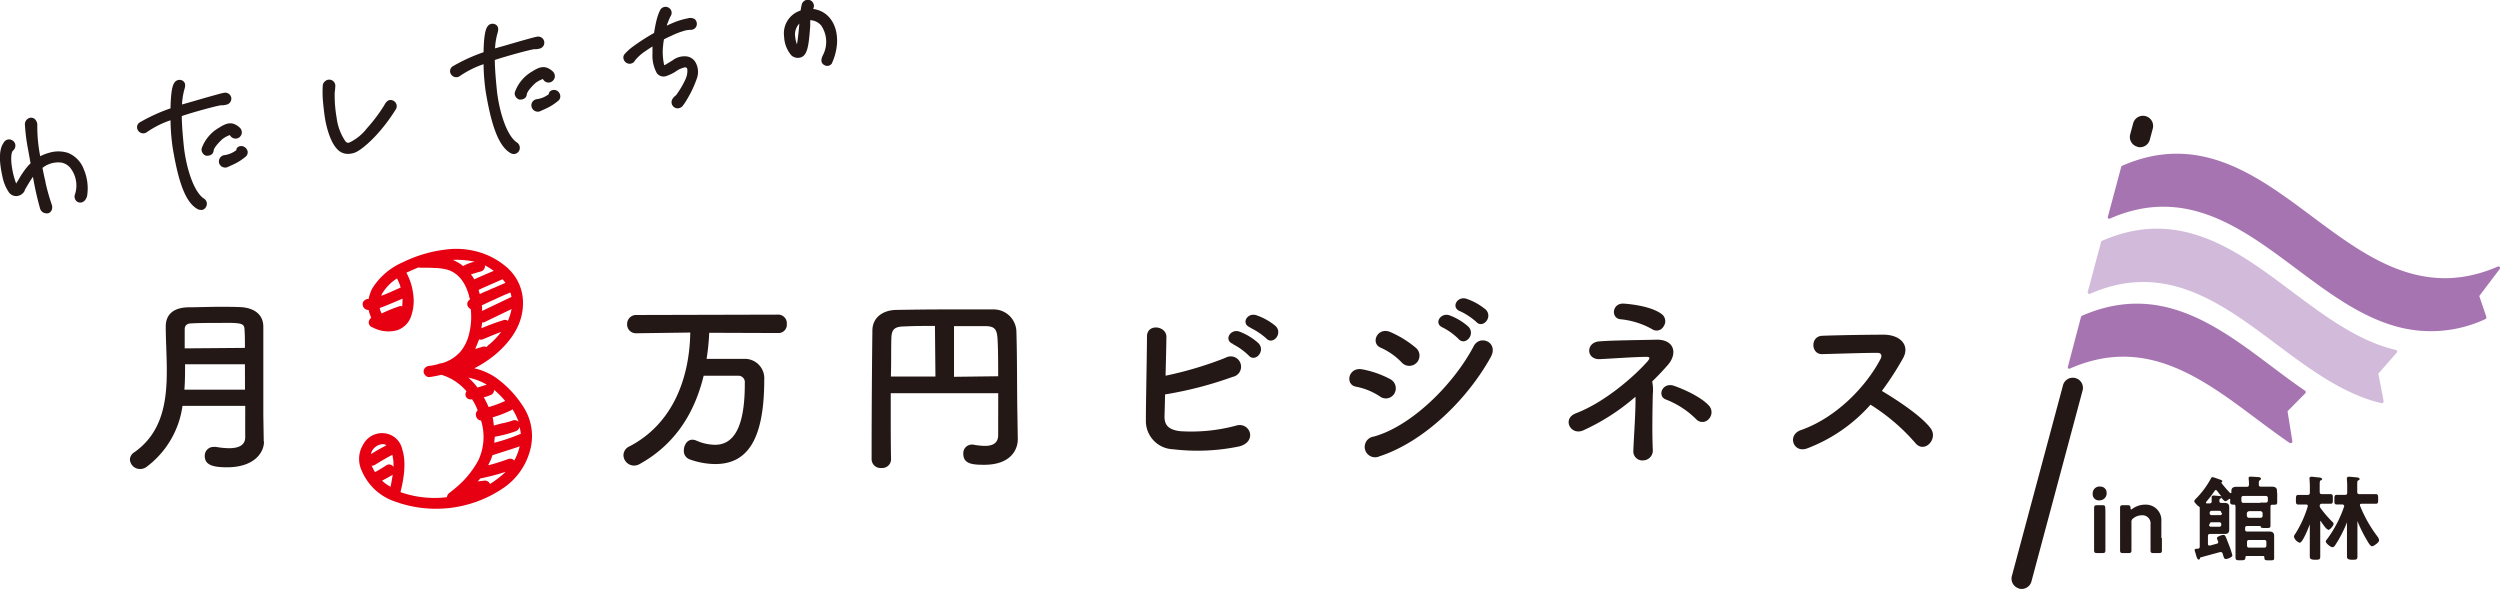 <svg xmlns="http://www.w3.org/2000/svg" viewBox="0 0 408.9 96.31"><defs><style>.cls-1{fill:#231815;}.cls-2{fill:#e60012;}.cls-3{fill:#d1bada;}.cls-4{fill:#a674b0;}</style></defs><g id="レイヤー_2" data-name="レイヤー 2"><g id="レイヤー_1-2" data-name="レイヤー 1"><path class="cls-1" d="M11.1,25A5.22,5.22,0,0,0,8,25a6.46,6.46,0,0,0-1.42.56A25.23,25.23,0,0,1,6.1,20.6a1.36,1.36,0,0,0-.39-1.11.94.94,0,0,0-.78-.23,1.09,1.09,0,0,0-.85,1.2,30.59,30.59,0,0,0,.35,3.1L5,26.71a8,8,0,0,0-.72.79,14.87,14.87,0,0,0-1.19,1.78c-.17.3-.33.55-.45.73A12.45,12.45,0,0,1,2,27.62c-.3-1.68-.15-2.8.15-3a1.05,1.05,0,0,0,.36-.91,1,1,0,0,0-.5-.76,1,1,0,0,0-1.41.39C-.35,24.65,0,27.08.38,28.79a7,7,0,0,0,1,2.55,1.46,1.46,0,0,0,1.27.73A1.6,1.6,0,0,0,4,31.27L4.09,31c.51-.86.88-1.49,1.3-2.08v0a48.88,48.88,0,0,0,1.15,5.13,1.08,1.08,0,0,0,1,.84,1.26,1.26,0,0,0,.33,0,.94.94,0,0,0,.57-.5,1.29,1.29,0,0,0,0-1,32.76,32.76,0,0,1-1-3.56l0-.1c-.18-.7-.34-1.48-.49-2.27a4.14,4.14,0,0,1,3.13-.86,2.57,2.57,0,0,1,1.38.81,4.67,4.67,0,0,1,1,3.5,3.88,3.88,0,0,1-.2.87,1.07,1.07,0,0,0,.07.89.89.89,0,0,0,.65.45c.65.11,1.13-.47,1.27-1.1a7.86,7.86,0,0,0-.55-4.34A4.59,4.59,0,0,0,11.1,25Z"/><path class="cls-1" d="M37.6,22.09a.87.87,0,0,0,.18.26,1.06,1.06,0,0,0,.72.32,1,1,0,0,0,.75-.3,1,1,0,0,0,.3-.77,1.08,1.08,0,0,0-.41-.79c-1.16-1-2.08-.71-3.28.06A6.38,6.38,0,0,0,33,24.23a.92.92,0,0,0,.09.72,1.07,1.07,0,0,0,.61.52,1.24,1.24,0,0,0,.27,0,1.11,1.11,0,0,0,.57-.17.85.85,0,0,0,.4-.63c0-.24.26-.8,1.4-1.89A4.42,4.42,0,0,1,37.6,22.09Z"/><path class="cls-1" d="M33.31,32.45c-1.71-1.19-2.87-5.2-3.23-8.41-.16-1.59-.33-3.41-.35-5.06l.27-.09c1.64-.54,5-1.48,6.12-1.67l.34,0a3.1,3.1,0,0,0,.56-.1,1,1,0,0,0,.8-1.17,1,1,0,0,0-1.18-.77c-.32.06-.63.14-.92.22l-1.2.33c-1.45.4-3.43,1-4.75,1.36a11.57,11.57,0,0,1,.37-2.4c.14-.45.36-1.22-.39-1.55a1,1,0,0,0-1.27.46c-.35.51-.55,1.89-.59,4.12a28.72,28.72,0,0,0-5,2.28.92.92,0,0,0-.46.64,1,1,0,0,0,.23.81,1,1,0,0,0,1.41.13,15.43,15.43,0,0,1,3.82-1.91,34.66,34.66,0,0,0,.38,4.67C29,28.52,30,33,32.36,34.22a1.11,1.11,0,0,0,.46.11,1,1,0,0,0,.29,0,1,1,0,0,0,.59-.5A1,1,0,0,0,33.31,32.45Z"/><path class="cls-1" d="M39.91,24A1,1,0,0,0,39,24a.66.66,0,0,0-.35.56,4.11,4.11,0,0,1-1.9.81,1.11,1.11,0,0,0-.35.09,1.05,1.05,0,0,0-.53,1.31,1,1,0,0,0,.6.57,1.06,1.06,0,0,0,.38.07.79.79,0,0,0,.38-.09l.25-.11c.27-.12.68-.3,1.17-.55a9,9,0,0,0,1.6-1.1h0a.94.94,0,0,0,.25-.82A1.13,1.13,0,0,0,39.91,24Z"/><path class="cls-1" d="M64.29,16.45c-.84-.37-1.27.44-1.45.78A26.35,26.35,0,0,1,60,21a7.89,7.89,0,0,1-2.89,2.33c-.34.06-.38,0-.62-.23a8.72,8.72,0,0,1-1.43-3.84,21.17,21.17,0,0,1-.32-3.77c0-.06,0-.18,0-.34a9.31,9.31,0,0,0,.1-1h0a1,1,0,0,0-1.68-.85,1,1,0,0,0-.37.66,21,21,0,0,0,0,2.23c.1,1.11.23,2.39.41,3.42.14.79.7,3.47,1.93,4.76a2.36,2.36,0,0,0,1.77.8,3.4,3.4,0,0,0,1-.16c1.29-.39,3.45-2.69,3.47-2.72a27.93,27.93,0,0,0,3.4-4.46,1,1,0,0,0,.06-.81A1.09,1.09,0,0,0,64.29,16.45Z"/><path class="cls-1" d="M91.11,14.84a1,1,0,0,0-1,0,.66.66,0,0,0-.35.56,4.06,4.06,0,0,1-1.89.81,1,1,0,0,0-.35.09A1,1,0,0,0,87,17.63a1,1,0,0,0,.6.57,1.06,1.06,0,0,0,.38.07.79.79,0,0,0,.38-.09l.25-.11c.27-.12.68-.3,1.17-.55a9,9,0,0,0,1.6-1.1h0a.93.93,0,0,0,.25-.81A1.08,1.08,0,0,0,91.11,14.84Z"/><path class="cls-1" d="M84.51,23.28c-1.71-1.19-2.87-5.2-3.23-8.41-.16-1.6-.33-3.43-.35-5.06l.27-.09c1.64-.53,5-1.47,6.12-1.67l.34,0a3.12,3.12,0,0,0,.56-.09A1,1,0,0,0,89,6.74,1,1,0,0,0,87.84,6c-.32.06-.63.14-.92.22l-1.2.33c-1.45.41-3.43,1-4.75,1.36a10.87,10.87,0,0,1,.38-2.4c.13-.45.36-1.22-.4-1.55a1,1,0,0,0-1.27.46c-.35.51-.55,1.89-.59,4.12a28.72,28.72,0,0,0-5,2.28.94.94,0,0,0-.23,1.45,1,1,0,0,0,1.41.13,15.69,15.69,0,0,1,3.82-1.9,34.64,34.64,0,0,0,.38,4.66c.73,4.22,1.78,8.69,4.11,9.92a1,1,0,0,0,.45.11.81.81,0,0,0,.31-.05,1,1,0,0,0,.57-.49A1.05,1.05,0,0,0,84.51,23.28Z"/><path class="cls-1" d="M88.8,12.92a.87.87,0,0,0,.18.26,1,1,0,0,0,1.47,0,1,1,0,0,0,.3-.77,1.08,1.08,0,0,0-.41-.79c-1.16-1-2.08-.71-3.28.06a6.37,6.37,0,0,0-2.84,3.37.9.9,0,0,0,.09.71,1.07,1.07,0,0,0,.61.52,1.24,1.24,0,0,0,.27,0,1,1,0,0,0,.57-.17.85.85,0,0,0,.4-.63c0-.24.26-.8,1.4-1.89A4.67,4.67,0,0,1,88.8,12.92Z"/><path class="cls-1" d="M112.11,9.21a3.2,3.2,0,0,0-2.09.65l-1.12.69c-.19.1-.26.1-.26.12a9.6,9.6,0,0,1-.18-3.24,9.7,9.7,0,0,1,.14-1l.18-.09.54-.27.52-.23a12.64,12.64,0,0,1,2-.78A3.84,3.84,0,0,1,113,4.88a1,1,0,0,0,.73-.32.93.93,0,0,0,.24-.73,1,1,0,0,0-.35-.71A1.41,1.41,0,0,0,112.49,3a12.05,12.05,0,0,0-2.63.83c-.23.09-.48.21-.78.36,0-.2.11-.38.16-.52a11,11,0,0,1,.43-1,1,1,0,0,0,.15-.83,1,1,0,0,0-1.84-.2,7.86,7.86,0,0,0-.56,1.52c-.17.66-.32,1.44-.44,2.23a35.67,35.67,0,0,0-3.49,2.25,8.32,8.32,0,0,0-1.38,1.27.86.86,0,0,0-.13.7,1.09,1.09,0,0,0,.48.67,1,1,0,0,0,.82.1.94.94,0,0,0,.59-.51,7.68,7.68,0,0,1,1.85-1.61c.26-.19.6-.41,1-.66,0,.44,0,.84,0,1.18a5.92,5.92,0,0,0,.72,3.2,1.37,1.37,0,0,0,1.59.44,6.7,6.7,0,0,0,1.54-.76,3.89,3.89,0,0,1,1.3-.61.5.5,0,0,1,.37,0,.39.39,0,0,1,.18.31,3.28,3.28,0,0,1-.26,1.51,14.62,14.62,0,0,1-1.41,2.46,1.59,1.59,0,0,1-.35.39,1.4,1.4,0,0,0-.34.37,1,1,0,0,0,.12,1.38,1,1,0,0,0,.65.25,1.09,1.09,0,0,0,.79-.35,7.84,7.84,0,0,0,.68-1A18.16,18.16,0,0,0,114,12.77a3.15,3.15,0,0,0-.35-2.75A2,2,0,0,0,112.11,9.21Z"/><path class="cls-1" d="M135.26,2.47a4.11,4.11,0,0,0-2.27-1v0a1,1,0,0,0,0-1,1,1,0,0,0-.8-.51,1.06,1.06,0,0,0-1.09.91q-.09.42-.15.84l-.4.16A3.91,3.91,0,0,0,128.25,6a5,5,0,0,0,1.18,3.05,1.58,1.58,0,0,0,1.17.41c1.52-.1,1.67-2,1.92-5.19l0-.6c0-.12,0-.25,0-.37v0a2.47,2.47,0,0,1,1.79.87A4.74,4.74,0,0,1,134.61,9c-.15.28-.46,1-.06,1.43a1.09,1.09,0,0,0,.78.35h0a.93.93,0,0,0,.7-.36,9.25,9.25,0,0,0,.8-2.64h0C137,6.75,137.11,4.12,135.26,2.47Zm-4.52,1.39c-.12,1.52-.27,2.72-.39,3.39a4.73,4.73,0,0,1-.28-1.18A2.56,2.56,0,0,1,130.74,3.86Z"/><path class="cls-1" d="M43.18,72.23c0,1.84-1.64,4.18-6,4.2-2.28,0-3.68-.34-3.69-1.83A1.43,1.43,0,0,1,35,73.1a1.38,1.38,0,0,1,.35,0,12.59,12.59,0,0,0,2.12.21c1.43,0,2.65-.41,2.64-1.82s0-3.27,0-5.11l-10.26,0A15,15,0,0,1,24,76.34a1.77,1.77,0,0,1-1.09.37,1.65,1.65,0,0,1-1.66-1.55A1.44,1.44,0,0,1,21.93,74c4.63-3.22,5.37-8.33,5.35-13.48,0-2.43-.17-4.86-.17-7.11s1.61-3.12,3.73-3.15c1.4,0,3.18-.07,4.9-.08,1.24,0,2.49,0,3.55.05,2.12.09,3.74,1.08,3.78,3.14,0,.72,0,1.47,0,2.22,0,2.93,0,6,0,8.82,0,1.21,0,2.37,0,3.43l.07,4.39ZM40.06,59.58l-9.79,0c0,1.37,0,2.74-.11,4.15l9.91,0Zm0-2.68c0-1.09,0-2.15-.07-3.08s-.47-1.06-4.11-1c-1.59,0-3.21,0-4.52.07-.72,0-1.16.29-1.15,1,0,1,0,2,0,3.09Z"/><path class="cls-1" d="M116,54.43a36.52,36.52,0,0,1-.43,4.27c1.31,0,2.87,0,4.3,0h1.75A3.18,3.18,0,0,1,125,62.13c0,10.17-3,13.76-8,13.77a12.6,12.6,0,0,1-4.21-.77,1.44,1.44,0,0,1-.94-1.46c0-.84.52-1.75,1.39-1.75a1.53,1.53,0,0,1,.6.12,7.79,7.79,0,0,0,3.12.71c3.86,0,4.88-4.62,4.86-10.11a1.05,1.05,0,0,0-1.15-1.18h-1.06c-1.5,0-3.18,0-4.52,0-1.55,6.37-4.87,11.33-10.47,14.44a1.89,1.89,0,0,1-.93.25,1.75,1.75,0,0,1-1.72-1.71,1.63,1.63,0,0,1,1-1.44c7.16-3.73,9.82-11.28,9.93-18.61l-8.83.12h0a1.44,1.44,0,0,1-1.5-1.49,1.47,1.47,0,0,1,1.53-1.5l23.28-.06A1.41,1.41,0,0,1,128.69,53a1.35,1.35,0,0,1-1.4,1.47Z"/><path class="cls-1" d="M163.27,64.31l-17.58,0c0,1,0,2.06,0,3.12,0,2.53,0,5.11.05,7.73v0a1.43,1.43,0,0,1-1.56,1.38,1.46,1.46,0,0,1-1.62-1.37c0-10,.1-19.23.13-21.17s1.55-3.27,3.92-3.31,5.08-.08,7.82-.08,5.52,0,8,0a3.72,3.72,0,0,1,3.81,3.54c.14,4.58.09,9.7.16,13.22l.07,4.39v.07c0,1.83-1.26,4.18-5.47,4.19-1.9,0-3.43-.12-3.44-1.77a1.4,1.4,0,0,1,1.31-1.53.89.89,0,0,1,.28,0,11.58,11.58,0,0,0,1.93.21c1.25,0,2.18-.41,2.18-1.78Zm-10.35-11c-1.8,0-3.49,0-4.86.08-1.78,0-2.24.47-2.27,2-.06,2,0,4.05-.08,6.2H153Zm10.34,8.23c0-2.27,0-4.48-.11-6.2s-.66-2-2.18-2-3.21,0-4.93,0l0,8.29Z"/><path class="cls-1" d="M190.47,68c-.05,1.52.63,2.27,2.5,2.52a28.17,28.17,0,0,0,9.07-.87c2.37-.82,3.72,2.55.67,3.36a33.55,33.55,0,0,1-10.85.47,4.61,4.61,0,0,1-4.44-4.66c0-3.12.16-10.07.18-13.78,0-2.19,3.21-1.76,3.18.08s-.08,4-.14,6.33a60,60,0,0,0,9.81-2.93,1.69,1.69,0,1,1,1.17,3.12,61.42,61.42,0,0,1-11.06,2.87C190.53,65.92,190.5,67.16,190.47,68Zm11.19-11.75c-1.59-.65-.35-2.56,1.09-2a9.72,9.72,0,0,1,3.09,1.89c1.22,1.31-.58,3.21-1.61,2A10.7,10.7,0,0,0,201.66,56.29Zm2.83-2.69c-1.59-.62-.47-2.5,1-2a9.92,9.92,0,0,1,3.15,1.77c1.25,1.24-.49,3.21-1.55,2A11.47,11.47,0,0,0,204.49,53.6Z"/><path class="cls-1" d="M225.68,64.83a10.71,10.71,0,0,0-3.87-1.58c-1.87-.31-1.29-3.27,1-2.84A15.75,15.75,0,0,1,227.36,62a1.69,1.69,0,0,1,.72,2.34A1.62,1.62,0,0,1,225.68,64.83Zm0,9.78a1.7,1.7,0,1,1-1-3.2c6.2-1.7,13.1-8.58,16.36-14.79,1-1.94,4.14-.67,2.78,1.8C239.84,65.57,232.78,72.26,225.71,74.61Zm3.57-15.34a10.8,10.8,0,0,0-3.4-2.39c-1.78-.72-.54-3.49,1.58-2.56a17.14,17.14,0,0,1,4.15,2.57,1.67,1.67,0,1,1-2.33,2.38ZM236,53.58c-1.59-.65-.35-2.53,1.09-2a9.62,9.62,0,0,1,3.09,1.86c1.22,1.31-.58,3.21-1.62,2A10.45,10.45,0,0,0,236,53.58Zm2.83-2.66c-1.59-.62-.47-2.53,1-2.06A9.85,9.85,0,0,1,243,50.63c1.25,1.24-.49,3.21-1.56,2A11.09,11.09,0,0,0,238.86,50.92Z"/><path class="cls-1" d="M270.33,64.52c-.05,2.31-.13,6.14,0,9a1.62,1.62,0,0,1-1.53,1.78,1.48,1.48,0,0,1-1.65-1.61c.11-2.81.39-6.24.35-8.8a35.28,35.28,0,0,1-8.56,5.51c-2.06.88-3.5-1.92-1.19-2.8,4.79-1.82,9.65-6.14,11.73-8.51.4-.47.46-.75-.25-.72-1.66,0-5.52.27-7.52.37-2.3.13-2.4-2.71-.16-2.9s6.92-.21,9.26-.28c3.05-.1,3.62,2.24,2,4.11-.77.88-1.64,1.82-2.58,2.72A6.9,6.9,0,0,1,270.33,64.52Zm-.12-10.69a13.23,13.23,0,0,0-5.11-1.61c-1.66-.09-1.48-2.68.49-2.56,1.71.12,4.64.55,6.18,1.7a1.45,1.45,0,0,1,.34,2A1.3,1.3,0,0,1,270.21,53.83Zm7.24,14.76a14.31,14.31,0,0,0-4.93-3.23c-1.56-.53-.63-2.93,1.3-2.25s4.5,1.92,5.68,3.22a1.59,1.59,0,0,1,0,2.19A1.37,1.37,0,0,1,277.45,68.59Z"/><path class="cls-1" d="M295.58,73.34c-2.27.85-3.34-2.21-1-3,5.67-2,10.58-7,13-11.63.28-.54.16-1-.53-1-2,0-6.26.14-9,.21-1.87.07-2-2.93,0-3,2.28-.09,6.86-.17,10-.18,2.81,0,4.4,1.77,3.19,3.89a50.18,50.18,0,0,1-3.44,5.31c2.59,1.55,6.55,4.16,8,6.15,1.25,1.74-1.08,4.18-2.55,2.34a32.53,32.53,0,0,0-7.31-6.24A26.27,26.27,0,0,1,295.58,73.34Z"/><path class="cls-2" d="M76.3,64a8.7,8.7,0,0,0-4.11-2.7,17.16,17.16,0,0,1-1.86.36.77.77,0,0,1-.66-.17,1,1,0,0,1-.37-.6.82.82,0,0,1,.18-.67,1,1,0,0,1,.61-.36,9.84,9.84,0,0,0,1.56-.3,1.08,1.08,0,0,1,.54-.13,6.32,6.32,0,0,0,3.13-1.93,7.07,7.07,0,0,0,1.43-3A11.49,11.49,0,0,0,77,50.57a1.19,1.19,0,0,1-.42-.36A.83.83,0,0,1,76.86,49c-.49-2.32-1.5-3.87-3-4.62A4.32,4.32,0,0,0,72.69,44a10,10,0,0,0-1.14-.15l-1.36-.06c-.58,0-1,0-1.41,0a1,1,0,0,1-.3-.06c-.6.24-1.21.5-1.81.79l-.18.06v.06a9.62,9.62,0,0,1,1.09,3.46,7.46,7.46,0,0,1-.29,3.46A3.62,3.62,0,0,1,65,54a5.43,5.43,0,0,1-4.09-.47.82.82,0,0,1-.49-1.2.91.91,0,0,1,.3-.36,5.89,5.89,0,0,1-.42-1.27,1,1,0,0,1-.64-.21.88.88,0,0,1-.33-.6.77.77,0,0,1,.18-.66,1,1,0,0,1,.66-.33h.12a7.61,7.61,0,0,1,.54-1.63,11.05,11.05,0,0,1,5-4.35,21.91,21.91,0,0,1,7.28-2.13,13.12,13.12,0,0,1,6.75,1A12.64,12.64,0,0,1,83,43.81a.39.39,0,0,1,.18.18,7.6,7.6,0,0,1,2.36,5.47Q85.6,54.1,81,58a18,18,0,0,1-3.43,2.24,10.06,10.06,0,0,1,3.74,1.68A17.15,17.15,0,0,1,85.88,67a8.81,8.81,0,0,1,.92,6.26A10.82,10.82,0,0,1,82.06,80a19.57,19.57,0,0,1-17.37,2.06A9,9,0,0,1,59.17,77a4.51,4.51,0,0,1,.26-4.34,3.48,3.48,0,0,1,3.28-1.81,3.34,3.34,0,0,1,3.08,2.64c.56,1.72.47,4-.29,7a16.74,16.74,0,0,0,7.59.83,1.1,1.1,0,0,1,.3-.61c.92-.72,1.6-1.29,2-1.69a13.29,13.29,0,0,0,1.47-1.63,13.9,13.9,0,0,0,1.41-2.17,9,9,0,0,0,.41-6.44.87.87,0,0,1-.79-.66.9.9,0,0,1,.24-1,8.94,8.94,0,0,0-.91-1.8h-.18a.8.8,0,0,1-.9-.9A.74.74,0,0,1,76.3,64ZM60.67,74.28c.84-.53,1.66-1,2.46-1.4l.06-.06a1,1,0,0,0-.6-.18,2.11,2.11,0,0,0-1.14.43A1.93,1.93,0,0,0,60.67,74.28Zm.67,2.94q.78-.42,1.8-1.08a.82.82,0,0,1,1.21.23,6.32,6.32,0,0,0-.19-2,.7.7,0,0,1-.18.12c-.76.4-1.66.92-2.7,1.57a1.11,1.11,0,0,1-.49.12.19.19,0,0,0,.07.12A5.38,5.38,0,0,0,61.34,77.22Zm4.5-28.37c-2,.85-3.21,1.36-3.73,1.52a2.76,2.76,0,0,0,.31.9,24.52,24.52,0,0,1,2.82-1.15.64.64,0,0,1,.54,0C65.82,49.72,65.84,49.29,65.84,48.85Zm-.3-1.8a8.06,8.06,0,0,0-.61-1.51,7.6,7.6,0,0,0-2.46,2.54,2.33,2.33,0,0,1-.12.3c.36-.12.91-.34,1.65-.67s1.23-.54,1.47-.66ZM62.49,78.61a5.7,5.7,0,0,0,1.39,1c.15-.72.27-1.4.35-2l-.12.12C63.39,78.14,62.85,78.44,62.49,78.61ZM75.76,43.53a.75.75,0,0,1,.3-.18,7.36,7.36,0,0,1,1.57-.55,14.11,14.11,0,0,0-3.56-.29,4.89,4.89,0,0,1,.61.3A5.08,5.08,0,0,1,75.76,43.53ZM78.1,63.39l1.51-.48a9.73,9.73,0,0,0-3-1.14A11.31,11.31,0,0,1,78.1,63.39Zm-.53-17.7c.61-.28,1.67-.75,3.19-1.39a12.75,12.75,0,0,0-1.45-.9.9.9,0,0,1-.66,1c-.64.17-1.18.33-1.62.49A5.4,5.4,0,0,1,77.57,45.69Zm.15,11.38A1,1,0,0,0,78,57l.79-.24a1,1,0,0,1,.78,0l.3-.3a11.87,11.87,0,0,0,2.1-2.17c-.48.16-1.48.57-3,1.21a.78.78,0,0,1-.6,0C78.12,56.13,77.92,56.63,77.72,57.07Zm.42,21.67,1-.12a.9.9,0,0,1,1,.54,16.33,16.33,0,0,0,2.58-2,33.35,33.35,0,0,1-4.15,1.09Zm.34-30.64a12.48,12.48,0,0,1,1.39-.61A10.09,10.09,0,0,1,81,47c.72-.33,1.28-.57,1.68-.73l-.48-.6c-2.25,1-3.55,1.55-3.91,1.75A4.86,4.86,0,0,0,78.48,48.1Zm.26,5.59a38.07,38.07,0,0,1,3.61-1.33.79.79,0,0,1,.72.12,8.94,8.94,0,0,0,.6-1.93L79.4,52.61a.71.71,0,0,1-.54.12Zm.11-2.83,4.81-2.3a4.74,4.74,0,0,0-.18-.72l-.9.37-1.08.48c-.41.2-.71.34-.91.42-.72.33-1.32.61-1.8.85a1.13,1.13,0,0,1,.06.36Zm1.07,15.72a17.71,17.71,0,0,0,2.7-1,12.9,12.9,0,0,0-1.81-1.81.85.85,0,0,1-.6.85,5.52,5.52,0,0,1-1.08.36C79.41,65.48,79.67,66,79.92,66.58Zm0,9.51c.92-.24,2-.57,3.19-1a.88.88,0,0,1,1,.24A9.06,9.06,0,0,0,85,73c-.16.08-1.65.56-4.45,1.45A8,8,0,0,1,79.88,76Zm.89-6.5,1.14-.31a12.46,12.46,0,0,0,1.87-.49.84.84,0,0,1,1,.24,9.28,9.28,0,0,0-1-2.1.94.94,0,0,1-.24.18,18.74,18.74,0,0,1-3,1.15A12.21,12.21,0,0,1,80.77,69.59Zm.07,2.82A29.5,29.5,0,0,0,85.05,71h.12c0-.4-.11-.8-.19-1.21a.93.93,0,0,1-.6.73,18.21,18.21,0,0,1-2,.61c-.89.2-1.37.3-1.45.3C80.89,71.75,80.87,72.09,80.84,72.41Z"/><path class="cls-3" d="M389.87,65.63,389,61.12,392,57.68a.25.25,0,0,0,.06-.26.26.26,0,0,0-.19-.18c-6.14-1.42-11.69-5.59-17.06-9.6-9-6.76-18.39-13.76-31-8.25a.23.23,0,0,0-.15.17l-2.19,8.19a.24.24,0,0,0,.08.26.26.26,0,0,0,.28.05c12.28-5.39,21.51,1.51,30.43,8.19,5.21,3.9,10.59,7.92,16.56,9.52l.69.17a.28.28,0,0,0,.25-.06.29.29,0,0,0,.07-.25"/><path class="cls-4" d="M406.69,51.9l-1.18-3.48L408.85,44a.26.26,0,0,0,0-.32.25.25,0,0,0-.31-.08C396.25,48.94,387,42,378.1,35.36s-18.39-13.76-31-8.25a.26.26,0,0,0-.15.17l-2.19,8.19a.25.25,0,0,0,.08.27.28.28,0,0,0,.28,0c12.28-5.38,21.51,1.52,30.43,8.19,5.23,3.91,10.55,7.9,16.55,9.51a21.09,21.09,0,0,0,14.41-1.25.26.26,0,0,0,.14-.33"/><path class="cls-4" d="M374.15,67.26l2.91-2.94a.27.27,0,0,0,.07-.21.31.31,0,0,0-.11-.2c-1.85-1.26-3.7-2.65-5.5-4-9-6.77-18.39-13.76-31-8.26a.3.3,0,0,0-.15.18L338.22,60a.25.25,0,0,0,.08.27.24.24,0,0,0,.28,0c12.28-5.38,21.51,1.52,30.43,8.2,1.8,1.34,3.66,2.73,5.52,4a.19.19,0,0,0,.08,0,.26.26,0,0,0,.33-.29Z"/><path class="cls-1" d="M330.23,96.25a1.67,1.67,0,0,1-1.18-2l8.35-31.14a1.66,1.66,0,1,1,3.2.86l-8.34,31.14a1.66,1.66,0,0,1-2,1.17"/><path class="cls-1" d="M349.59,24a1.65,1.65,0,0,1-1.18-2l.49-1.83a1.66,1.66,0,0,1,3.21.86l-.49,1.83a1.65,1.65,0,0,1-2,1.17"/><path class="cls-1" d="M344.34,83.39v-.33c0-.37-.14-.43-.49-.43H343c-.35,0-.49.06-.49.43v.33c0,.43,0,1.23,0,1.71V88c0,.48,0,1.28,0,1.7v.33c0,.37.14.43.49.43h.87c.35,0,.49-.06.49-.43v-.33c0-.42,0-1.22,0-1.7V85.1c0-.48,0-1.28,0-1.71"/><path class="cls-1" d="M343.46,79.57a1.13,1.13,0,0,0-1.18,1.2,1,1,0,0,0,1.09,1.07,1.16,1.16,0,0,0,1.19-1.25,1,1,0,0,0-1.1-1"/><path class="cls-1" d="M353.51,88V85.3a2.54,2.54,0,0,0-2.65-2.76,3.56,3.56,0,0,0-2.13.71c-.13.09-.18.09-.2.09s0,0-.06-.23c0-.39-.11-.48-.5-.48h-.72c-.35,0-.49.06-.49.44v.32c0,.43,0,1.23,0,1.71V88c0,.48,0,1.28,0,1.7v.33c0,.37.14.43.49.43h.87c.35,0,.5-.06.5-.43,0,0,0-.15,0-.33,0-.42,0-1.22,0-1.7V85.4a.66.66,0,0,1,.31-.63,2.24,2.24,0,0,1,1.38-.49,1.33,1.33,0,0,1,1.43,1.49V88c0,.48,0,1.28,0,1.7,0,.18,0,.3,0,.33,0,.37.14.43.49.43h.88c.34,0,.49-.06.49-.43,0,0,0-.15,0-.33,0-.42,0-1.22,0-1.7"/><path class="cls-1" d="M372.42,80.56c0-.12,0-.24,0-.33,0-.63-.64-.63-.88-.63h-1.72c-.27,0-.37-.1-.37-.37,0-.5,0-.58.17-.68l0,0c.09-.07.18-.13.18-.24s-.11-.24-.29-.26-1.26-.09-1.4-.09-.32,0-.32.23a.61.61,0,0,0,0,.14,5.56,5.56,0,0,1,.05.91c0,.28-.1.38-.36.38h-1.66c-.21,0-.85,0-.85.63a1.32,1.32,0,0,0,0,.28c0,.1-.05.12-.1.12s-.06,0-.1,0a17.4,17.4,0,0,1-1.48-1.72v0s0,0,0,0,.19-.08.19-.22-.14-.19-.56-.34l-.21-.07-.28-.1a4.51,4.51,0,0,0-.54-.16.28.28,0,0,0-.26.2,14.27,14.27,0,0,1-2.44,3.3l0,0c-.12.12-.3.3-.3.46s.56.73.73.83.17.14.17.29c0,.39,0,.79,0,1.18v5.07c0,.25-.08.34-.31.38l-.15,0c-.21,0-.38.07-.38.21a2.89,2.89,0,0,0,.17.57l0,.06a.88.88,0,0,1,.05.15l.06.16,0,.07c.13.34.21.55.37.55a.25.25,0,0,0,.23-.16l0-.06c0-.08.07-.13.16-.15l2.6-.71.52-.14a.5.5,0,0,1,.13,0c.15,0,.23.08.3.25a1.25,1.25,0,0,0,.07.23c.12.44.19.65.46.65s1.06-.29,1.06-.59a13.93,13.93,0,0,0-.51-1.58,1.53,1.53,0,0,1-.09-.24l-.14-.34c-.35-.94-.45-1.19-.71-1.19s-1.08.25-1.08.54a1.54,1.54,0,0,0,.16.42l.05.11v0a.5.5,0,0,1,0,.12c0,.13-.07.2-.23.25l-.56.15-.55.15h-.1c-.16,0-.24-.09-.24-.28V87.7c0-.27.11-.37.37-.37h1.88l.48,0c.46,0,.75-.12.75-.7,0-.2,0-.4,0-.6s0-.4,0-.59V84.2c0-.2,0-.41,0-.61s0-.42,0-.63c0-.58-.31-.7-.77-.7h-.48a.44.44,0,0,1-.29-.08.34.34,0,0,1-.06-.26c0-.22,0-.28.12-.36l0,0c.06,0,.14-.08.16-.18.29.34.57.61.7.61s.52-.29.61-.39a.15.15,0,0,1,.1,0s.07,0,.07.08,0,.16,0,.25a1.64,1.64,0,0,0,0,.2.43.43,0,0,0,.09.3.65.65,0,0,0,.46.1h.07c.19,0,.23.12.25.32a.38.38,0,0,0,0,.1c0,.15,0,.31,0,.48s0,.39,0,.59v5.39c0,.29,0,.59,0,.88s0,.59,0,.88c0,.47.22.47.8.47s.81,0,.83-.48c0-.16.06-.22.22-.22h2.65c.16,0,.22.06.22.22,0,.48.13.49.81.49s.79,0,.79-.4,0-.51,0-.76,0-.51,0-.76v-.94c0-.18,0-.36,0-.55s0-.37,0-.57c0-.64-.39-.73-.82-.73l-.56,0h-3c-.27,0-.37-.1-.37-.37V86.4c0-.27.1-.37.37-.37h1.84c.22,0,.33,0,.34.06,0,.26.16.27.81.27s.79,0,.79-.41c0-.08,0-.19,0-.31s0-.41,0-.66V84c0-.15,0-.3,0-.45s0-.45,0-.67.08-.31.25-.33H372c.22,0,.46,0,.46-.4v-.27c0-.14,0-.31,0-.43v-.85m-4.6,3h1.85a.37.37,0,0,1,.36.37v.36a.32.32,0,0,1-.35.36h-1.86c-.22,0-.34-.12-.37-.36V84a.38.38,0,0,1,.37-.38m1.86-1.37h-2.76c-.26,0-.33-.1-.36-.37a1.28,1.28,0,0,0,0-.19v-.2c0-.27.11-.37.37-.37h3.59c.26,0,.37.11.37.37v0s0,.11,0,.17,0,.13,0,.2c0,.24-.12.33-.34.34s-.43,0-.64,0h-.2m-2.23,7v-.51c0-.27.1-.37.37-.37h2.43c.27,0,.37.1.37.37v.51c0,.27-.1.37-.37.37h-2.42c-.29,0-.38-.12-.38-.37m-6.1-3.48a.29.29,0,0,1,.31-.3H363a.28.28,0,0,1,.31.3v.12a.29.29,0,0,1-.31.31h-1.38a.3.3,0,0,1-.31-.31Zm2-1.77a.28.28,0,0,1-.31.31h-1.38a.29.29,0,0,1-.31-.31v-.09a.3.3,0,0,1,.31-.31H363a.29.29,0,0,1,.31.31Zm-.17-2.82h-.05c-.29,0-.86-.08-1.13-.08a.33.33,0,0,0-.27.09.2.2,0,0,0-.06.19.66.66,0,0,0,0,.11c0,.15,0,.46,0,.54,0,.25-.09.33-.33.36l-.42,0h-.05c-.11,0-.12-.06-.12-.12a.34.34,0,0,1,0-.1,20.11,20.11,0,0,0,1.41-1.84.25.25,0,0,1,.2-.13c.07,0,.13.07.18.11.17.23.44.59.72.93l-.17,0"/><path class="cls-1" d="M380.78,86.68c.31,0,.9-.71.9-1a.48.48,0,0,0-.22-.35,18.35,18.35,0,0,1-1.95-2.28.67.67,0,0,1-.1-.31.33.33,0,0,1,.37-.35h.06l.67,0h.66a.39.39,0,0,0,.29-.08c.1-.11.1-.28.1-.58v-.23c0-.3,0-.48-.11-.59a.38.38,0,0,0-.28-.09l-.61,0q-.35,0-.72,0h-.06c-.26,0-.37-.11-.37-.37V79.38c0-.5,0-.72.16-.82l.08,0c.08-.06.16-.1.16-.21s-.25-.23-.39-.25h0c-.26,0-1.16-.13-1.35-.13s-.33.09-.33.26c0,0,0,0,0,.07s0,0,0,.07a12.9,12.9,0,0,1,.06,1.32v.89c0,.26-.11.37-.37.37h-.2c-.23,0-.47,0-.7,0l-.61,0a.39.39,0,0,0-.29.09c-.11.12-.11.32-.11.65v.12c0,.32,0,.52.11.62a.35.35,0,0,0,.29.09h.55l.7,0c.13,0,.28,0,.28.22a.37.37,0,0,1,0,.11,17.91,17.91,0,0,1-2,4.41.35.35,0,0,0-.06.09,1,1,0,0,0-.2.42,1.45,1.45,0,0,0,.95,1c.52,0,1.58-2.83,1.65-3h0s0,0,0,0V89c0,.35,0,.71,0,1s0,.7,0,1.06.25.49.87.49.84,0,.84-.51,0-.71,0-1.06,0-.69,0-1V85.28s0-.08.06-.08,0,0,0,0v0c.92,1.42,1.17,1.42,1.25,1.42"/><path class="cls-1" d="M389,88a.21.21,0,0,1,0-.06A21.59,21.59,0,0,1,386,82.7a.34.34,0,0,1,0-.1c0-.09,0-.19.25-.21h.87l.73,0h.72a.42.42,0,0,0,.3-.08c.1-.11.1-.3.1-.63v-.12c0-.33,0-.53-.11-.65a.39.39,0,0,0-.29-.09l-.69,0-.76,0h-1.2c-.27,0-.37-.1-.37-.37V79.37c0-.5,0-.73.15-.8l.06,0c.1-.07.18-.12.18-.23s-.22-.23-.3-.24-1.26-.13-1.46-.13-.33.15-.33.25,0,0,0,.07a.15.15,0,0,1,0,.07,11.63,11.63,0,0,1,.06,1.3v.91c0,.27-.1.37-.37.37s-.49,0-.73,0-.4,0-.6,0a.39.39,0,0,0-.29.09c-.11.11-.11.31-.11.64v.13c0,.34,0,.52.11.63a.39.39,0,0,0,.29.08c.06,0,.85,0,.95,0s.25.16.25.21a.41.41,0,0,1,0,.11,19.58,19.58,0,0,1-2.8,5.37l-.06.07a.62.62,0,0,0-.15.29c0,.3.8.94,1.08.94s.42-.26.53-.43a19.94,19.94,0,0,0,1.86-3.64s0,0,0,0,0,0,0,0V89c0,.35,0,.71,0,1s0,.7,0,1.06.26.49.87.49.84,0,.84-.51,0-.71,0-1.06,0-.69,0-1V85.22s0-.07,0,0a22.32,22.32,0,0,0,1.53,3.1l.06.1c.28.49.56.93.8.93s1.14-.61,1.14-.93A.6.6,0,0,0,389,88"/></g></g></svg>